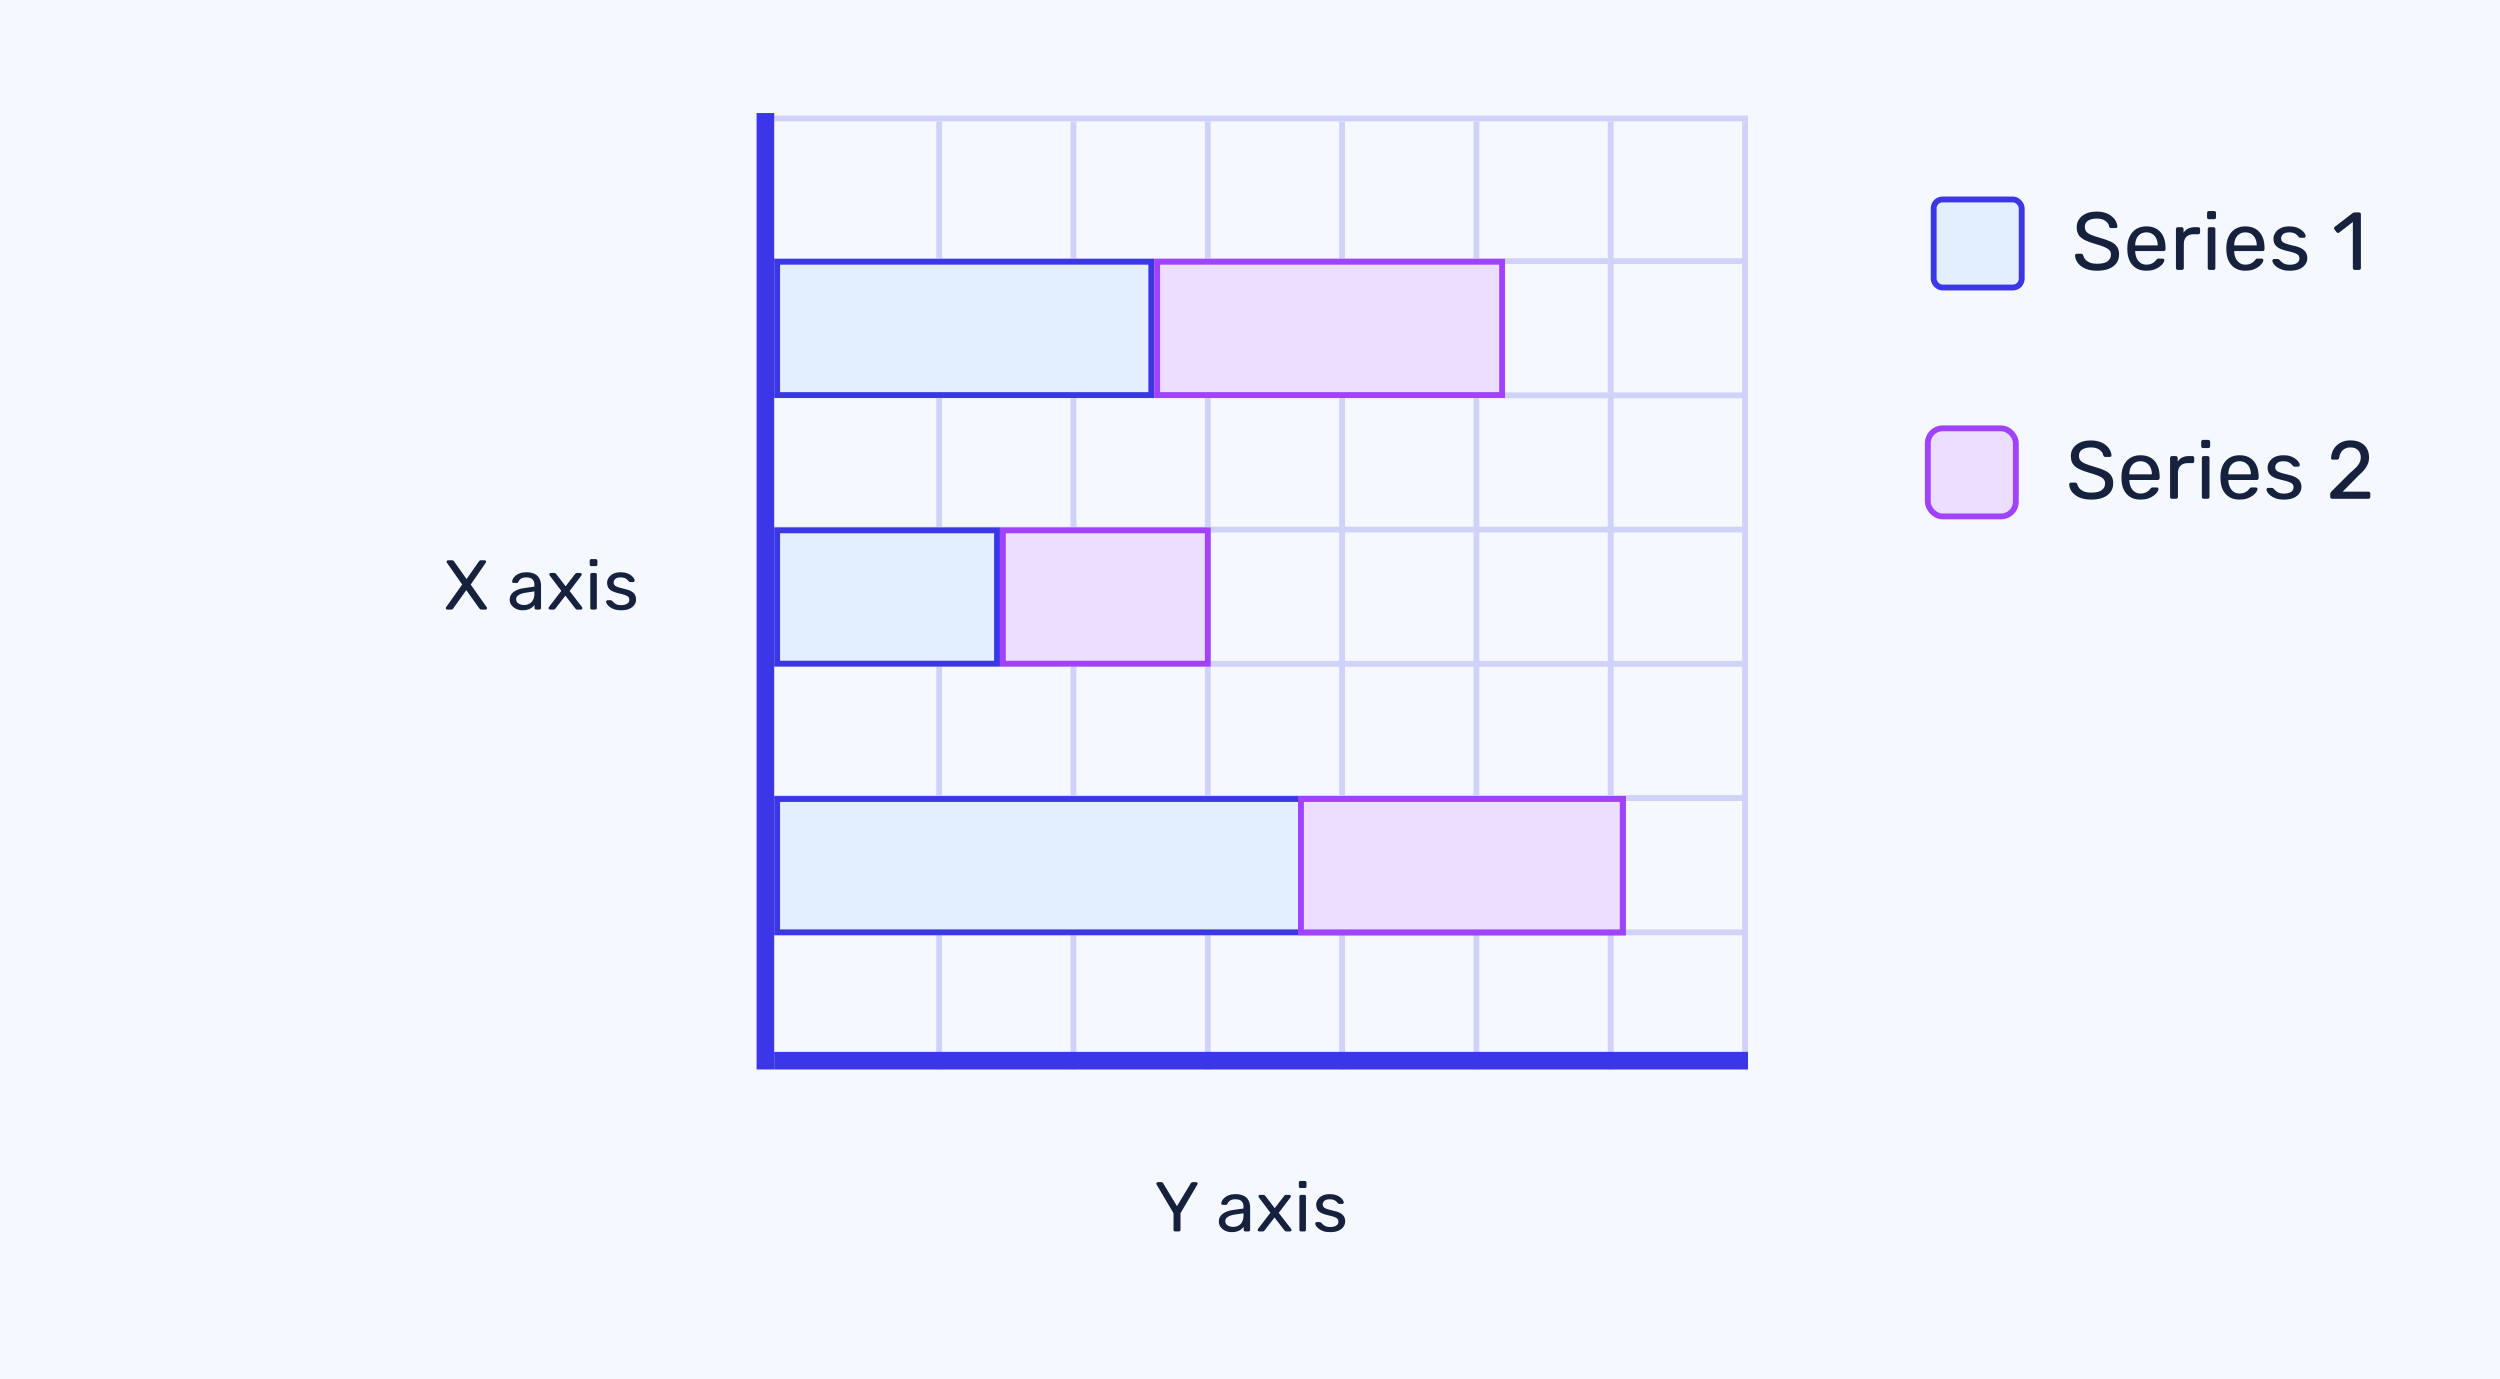 <svg width="426" height="235" viewBox="0 0 426 235" fill="none" xmlns="http://www.w3.org/2000/svg">
<rect width="426" height="235" fill="#F5F9FF"/>
<g opacity="0.2">
<line x1="132.424" y1="135.99" x2="297.357" y2="135.99" stroke="#3B37E6" stroke-linecap="square"/>
<line x1="132.424" y1="158.864" x2="297.357" y2="158.864" stroke="#3B37E6" stroke-linecap="square"/>
<line x1="132.424" y1="113.116" x2="297.357" y2="113.116" stroke="#3B37E6" stroke-linecap="square"/>
<line x1="132.424" y1="90.241" x2="297.357" y2="90.241" stroke="#3B37E6" stroke-linecap="square"/>
<line x1="132.424" y1="67.367" x2="297.357" y2="67.367" stroke="#3B37E6" stroke-linecap="square"/>
<line x1="132.424" y1="44.493" x2="297.357" y2="44.493" stroke="#3B37E6" stroke-linecap="square"/>
<line x1="132.424" y1="20.189" x2="297.357" y2="20.189" stroke="#3B37E6" stroke-linecap="square"/>
<line x1="182.92" y1="181.738" x2="182.92" y2="21.19" stroke="#3B37E6" stroke-linecap="square"/>
<line x1="160.033" y1="181.738" x2="160.033" y2="21.19" stroke="#3B37E6" stroke-linecap="square"/>
<line x1="205.808" y1="181.738" x2="205.808" y2="21.19" stroke="#3B37E6" stroke-linecap="square"/>
<line x1="228.695" y1="181.738" x2="228.695" y2="21.19" stroke="#3B37E6" stroke-linecap="square"/>
<line x1="251.583" y1="181.738" x2="251.583" y2="21.19" stroke="#3B37E6" stroke-linecap="square"/>
<line x1="274.47" y1="181.738" x2="274.47" y2="21.19" stroke="#3B37E6" stroke-linecap="square"/>
<line x1="297.357" y1="181.738" x2="297.357" y2="21.19" stroke="#3B37E6" stroke-linecap="square"/>
</g>
<line x1="133.424" y1="180.738" x2="296.357" y2="180.738" stroke="#3B37E6" stroke-width="3" stroke-linecap="square"/>
<line x1="130.424" y1="180.737" x2="130.424" y2="20.763" stroke="#3B37E6" stroke-width="3" stroke-linecap="square"/>
<rect x="196.18" y="44.599" width="22.716" height="63.755" transform="rotate(90 196.18 44.599)" fill="#E3EEFF" stroke="#3B37E6"/>
<rect x="169.891" y="90.373" width="22.716" height="37.467" transform="rotate(90 169.891 90.373)" fill="#E3EEFF" stroke="#3B37E6"/>
<rect x="276.515" y="136.148" width="22.716" height="144.09" transform="rotate(90 276.515 136.148)" fill="#E3EEFF" stroke="#3B37E6"/>
<rect x="276.515" y="136.148" width="22.716" height="54.833" transform="rotate(90 276.515 136.148)" fill="#ECDEFF" stroke="#A142FF"/>
<rect x="205.808" y="90.373" width="22.717" height="34.917" transform="rotate(90 205.808 90.373)" fill="#ECDEFF" stroke="#A142FF"/>
<rect x="255.956" y="44.599" width="22.717" height="58.776" transform="rotate(90 255.956 44.599)" fill="#ECDEFF" stroke="#A142FF"/>
<path d="M76.211 103.873C76.147 103.873 76.087 103.849 76.031 103.801C75.983 103.753 75.959 103.697 75.959 103.633C75.959 103.601 75.963 103.573 75.971 103.549C75.987 103.517 75.999 103.493 76.007 103.477L78.755 99.601L76.139 95.869C76.115 95.821 76.103 95.769 76.103 95.713C76.103 95.649 76.127 95.593 76.175 95.545C76.223 95.497 76.279 95.473 76.343 95.473H77.063C77.143 95.473 77.207 95.493 77.255 95.533C77.303 95.565 77.347 95.613 77.387 95.677L79.499 98.677L81.599 95.677C81.631 95.613 81.671 95.565 81.719 95.533C81.775 95.493 81.839 95.473 81.911 95.473H82.595C82.659 95.473 82.715 95.497 82.763 95.545C82.811 95.593 82.835 95.649 82.835 95.713C82.835 95.769 82.819 95.821 82.787 95.869L80.207 99.613L82.943 103.477C82.959 103.493 82.971 103.517 82.979 103.549C82.987 103.573 82.991 103.601 82.991 103.633C82.991 103.697 82.967 103.753 82.919 103.801C82.871 103.849 82.811 103.873 82.739 103.873H82.007C81.935 103.873 81.871 103.853 81.815 103.813C81.767 103.773 81.723 103.729 81.683 103.681L79.451 100.561L77.231 103.681C77.191 103.729 77.147 103.773 77.099 103.813C77.051 103.853 76.987 103.873 76.907 103.873H76.211ZM89.034 103.993C88.634 103.993 88.27 103.913 87.942 103.753C87.614 103.593 87.35 103.377 87.15 103.105C86.95 102.833 86.85 102.525 86.85 102.181C86.85 101.629 87.074 101.189 87.522 100.861C87.97 100.533 88.554 100.317 89.274 100.213L91.062 99.961V99.613C91.062 99.229 90.95 98.929 90.726 98.713C90.51 98.497 90.154 98.389 89.658 98.389C89.298 98.389 89.006 98.461 88.782 98.605C88.566 98.749 88.414 98.933 88.326 99.157C88.278 99.277 88.194 99.337 88.074 99.337H87.534C87.446 99.337 87.378 99.313 87.33 99.265C87.29 99.209 87.27 99.145 87.27 99.073C87.27 98.953 87.314 98.805 87.402 98.629C87.498 98.453 87.642 98.281 87.834 98.113C88.026 97.945 88.27 97.805 88.566 97.693C88.87 97.573 89.238 97.513 89.67 97.513C90.15 97.513 90.554 97.577 90.882 97.705C91.21 97.825 91.466 97.989 91.65 98.197C91.842 98.405 91.978 98.641 92.058 98.905C92.146 99.169 92.19 99.437 92.19 99.709V103.597C92.19 103.677 92.162 103.745 92.106 103.801C92.058 103.849 91.994 103.873 91.914 103.873H91.362C91.274 103.873 91.206 103.849 91.158 103.801C91.11 103.745 91.086 103.677 91.086 103.597V103.081C90.982 103.225 90.842 103.369 90.666 103.513C90.49 103.649 90.27 103.765 90.006 103.861C89.742 103.949 89.418 103.993 89.034 103.993ZM89.286 103.093C89.614 103.093 89.914 103.025 90.186 102.889C90.458 102.745 90.67 102.525 90.822 102.229C90.982 101.933 91.062 101.561 91.062 101.113V100.777L89.67 100.981C89.102 101.061 88.674 101.197 88.386 101.389C88.098 101.573 87.954 101.809 87.954 102.097C87.954 102.321 88.018 102.509 88.146 102.661C88.282 102.805 88.45 102.913 88.65 102.985C88.858 103.057 89.07 103.093 89.286 103.093ZM93.727 103.873C93.663 103.873 93.603 103.849 93.547 103.801C93.499 103.753 93.475 103.693 93.475 103.621C93.475 103.597 93.479 103.569 93.487 103.537C93.503 103.497 93.527 103.453 93.559 103.405L95.647 100.681L93.691 98.101C93.659 98.053 93.635 98.013 93.619 97.981C93.611 97.949 93.607 97.917 93.607 97.885C93.607 97.813 93.631 97.753 93.679 97.705C93.727 97.657 93.787 97.633 93.859 97.633H94.471C94.559 97.633 94.623 97.657 94.663 97.705C94.711 97.745 94.751 97.785 94.783 97.825L96.379 99.901L97.975 97.837C98.007 97.797 98.043 97.753 98.083 97.705C98.131 97.657 98.199 97.633 98.287 97.633H98.875C98.947 97.633 99.007 97.657 99.055 97.705C99.103 97.753 99.127 97.813 99.127 97.885C99.127 97.917 99.119 97.949 99.103 97.981C99.095 98.013 99.075 98.053 99.043 98.101L97.063 100.705L99.151 103.405C99.183 103.453 99.203 103.493 99.211 103.525C99.227 103.557 99.235 103.589 99.235 103.621C99.235 103.693 99.211 103.753 99.163 103.801C99.115 103.849 99.055 103.873 98.983 103.873H98.347C98.267 103.873 98.203 103.853 98.155 103.813C98.107 103.773 98.067 103.733 98.035 103.693L96.343 101.497L94.651 103.693C94.619 103.725 94.579 103.765 94.531 103.813C94.491 103.853 94.427 103.873 94.339 103.873H93.727ZM100.86 103.873C100.78 103.873 100.712 103.849 100.656 103.801C100.608 103.745 100.584 103.677 100.584 103.597V97.909C100.584 97.829 100.608 97.765 100.656 97.717C100.712 97.661 100.78 97.633 100.86 97.633H101.436C101.516 97.633 101.58 97.661 101.628 97.717C101.676 97.765 101.7 97.829 101.7 97.909V103.597C101.7 103.677 101.676 103.745 101.628 103.801C101.58 103.849 101.516 103.873 101.436 103.873H100.86ZM100.764 96.469C100.684 96.469 100.616 96.445 100.56 96.397C100.512 96.341 100.488 96.273 100.488 96.193V95.545C100.488 95.465 100.512 95.401 100.56 95.353C100.616 95.297 100.684 95.269 100.764 95.269H101.52C101.6 95.269 101.664 95.297 101.712 95.353C101.768 95.401 101.796 95.465 101.796 95.545V96.193C101.796 96.273 101.768 96.341 101.712 96.397C101.664 96.445 101.6 96.469 101.52 96.469H100.764ZM105.82 103.993C105.372 103.993 104.988 103.937 104.668 103.825C104.348 103.713 104.088 103.577 103.888 103.417C103.688 103.257 103.536 103.097 103.432 102.937C103.336 102.777 103.284 102.649 103.276 102.553C103.268 102.465 103.296 102.397 103.36 102.349C103.424 102.301 103.488 102.277 103.552 102.277H104.08C104.128 102.277 104.164 102.285 104.188 102.301C104.22 102.309 104.26 102.341 104.308 102.397C104.412 102.509 104.528 102.621 104.656 102.733C104.784 102.845 104.94 102.937 105.124 103.009C105.316 103.081 105.552 103.117 105.832 103.117C106.24 103.117 106.576 103.041 106.84 102.889C107.104 102.729 107.236 102.497 107.236 102.193C107.236 101.993 107.18 101.833 107.068 101.713C106.964 101.593 106.772 101.485 106.492 101.389C106.22 101.293 105.844 101.193 105.364 101.089C104.884 100.977 104.504 100.841 104.224 100.681C103.944 100.513 103.744 100.317 103.624 100.093C103.504 99.861 103.444 99.601 103.444 99.313C103.444 99.017 103.532 98.733 103.708 98.461C103.884 98.181 104.14 97.953 104.476 97.777C104.82 97.601 105.248 97.513 105.76 97.513C106.176 97.513 106.532 97.565 106.828 97.669C107.124 97.773 107.368 97.905 107.56 98.065C107.752 98.217 107.896 98.369 107.992 98.521C108.088 98.673 108.14 98.801 108.148 98.905C108.156 98.985 108.132 99.053 108.076 99.109C108.02 99.157 107.956 99.181 107.884 99.181H107.38C107.324 99.181 107.276 99.169 107.236 99.145C107.204 99.121 107.172 99.093 107.14 99.061C107.06 98.957 106.964 98.853 106.852 98.749C106.748 98.645 106.608 98.561 106.432 98.497C106.264 98.425 106.04 98.389 105.76 98.389C105.36 98.389 105.06 98.473 104.86 98.641C104.66 98.809 104.56 99.021 104.56 99.277C104.56 99.429 104.604 99.565 104.692 99.685C104.78 99.805 104.948 99.913 105.196 100.009C105.444 100.105 105.812 100.209 106.3 100.321C106.828 100.425 107.244 100.565 107.548 100.741C107.852 100.917 108.068 101.121 108.196 101.353C108.324 101.585 108.388 101.853 108.388 102.157C108.388 102.493 108.288 102.801 108.088 103.081C107.896 103.361 107.608 103.585 107.224 103.753C106.848 103.913 106.38 103.993 105.82 103.993Z" fill="#16213D"/>
<path d="M200.244 209.84C200.164 209.84 200.096 209.816 200.04 209.768C199.992 209.712 199.968 209.644 199.968 209.564V206.732L197.076 201.836C197.068 201.812 197.06 201.788 197.052 201.764C197.044 201.74 197.04 201.712 197.04 201.68C197.04 201.616 197.064 201.56 197.112 201.512C197.16 201.464 197.216 201.44 197.28 201.44H197.904C197.976 201.44 198.04 201.46 198.096 201.5C198.152 201.532 198.192 201.58 198.216 201.644L200.556 205.532L202.896 201.644C202.936 201.58 202.98 201.532 203.028 201.5C203.084 201.46 203.148 201.44 203.22 201.44H203.832C203.904 201.44 203.964 201.464 204.012 201.512C204.06 201.56 204.084 201.616 204.084 201.68C204.084 201.712 204.08 201.74 204.072 201.764C204.064 201.788 204.052 201.812 204.036 201.836L201.156 206.732V209.564C201.156 209.644 201.128 209.712 201.072 209.768C201.024 209.816 200.956 209.84 200.868 209.84H200.244ZM209.867 209.96C209.467 209.96 209.103 209.88 208.775 209.72C208.447 209.56 208.183 209.344 207.983 209.072C207.783 208.8 207.683 208.492 207.683 208.148C207.683 207.596 207.907 207.156 208.355 206.828C208.803 206.5 209.387 206.284 210.107 206.18L211.895 205.928V205.58C211.895 205.196 211.783 204.896 211.559 204.68C211.343 204.464 210.987 204.356 210.491 204.356C210.131 204.356 209.839 204.428 209.615 204.572C209.399 204.716 209.247 204.9 209.159 205.124C209.111 205.244 209.027 205.304 208.907 205.304H208.367C208.279 205.304 208.211 205.28 208.163 205.232C208.123 205.176 208.103 205.112 208.103 205.04C208.103 204.92 208.147 204.772 208.235 204.596C208.331 204.42 208.475 204.248 208.667 204.08C208.859 203.912 209.103 203.772 209.399 203.66C209.703 203.54 210.071 203.48 210.503 203.48C210.983 203.48 211.387 203.544 211.715 203.672C212.043 203.792 212.299 203.956 212.483 204.164C212.675 204.372 212.811 204.608 212.891 204.872C212.979 205.136 213.023 205.404 213.023 205.676V209.564C213.023 209.644 212.995 209.712 212.939 209.768C212.891 209.816 212.827 209.84 212.747 209.84H212.195C212.107 209.84 212.039 209.816 211.991 209.768C211.943 209.712 211.919 209.644 211.919 209.564V209.048C211.815 209.192 211.675 209.336 211.499 209.48C211.323 209.616 211.103 209.732 210.839 209.828C210.575 209.916 210.251 209.96 209.867 209.96ZM210.119 209.06C210.447 209.06 210.747 208.992 211.019 208.856C211.291 208.712 211.503 208.492 211.655 208.196C211.815 207.9 211.895 207.528 211.895 207.08V206.744L210.503 206.948C209.935 207.028 209.507 207.164 209.219 207.356C208.931 207.54 208.787 207.776 208.787 208.064C208.787 208.288 208.851 208.476 208.979 208.628C209.115 208.772 209.283 208.88 209.483 208.952C209.691 209.024 209.903 209.06 210.119 209.06ZM214.56 209.84C214.496 209.84 214.436 209.816 214.38 209.768C214.332 209.72 214.308 209.66 214.308 209.588C214.308 209.564 214.312 209.536 214.32 209.504C214.336 209.464 214.36 209.42 214.392 209.372L216.48 206.648L214.524 204.068C214.492 204.02 214.468 203.98 214.452 203.948C214.444 203.916 214.44 203.884 214.44 203.852C214.44 203.78 214.464 203.72 214.512 203.672C214.56 203.624 214.62 203.6 214.692 203.6H215.304C215.392 203.6 215.456 203.624 215.496 203.672C215.544 203.712 215.584 203.752 215.616 203.792L217.212 205.868L218.808 203.804C218.84 203.764 218.876 203.72 218.916 203.672C218.964 203.624 219.032 203.6 219.12 203.6H219.708C219.78 203.6 219.84 203.624 219.888 203.672C219.936 203.72 219.96 203.78 219.96 203.852C219.96 203.884 219.952 203.916 219.936 203.948C219.928 203.98 219.908 204.02 219.876 204.068L217.896 206.672L219.984 209.372C220.016 209.42 220.036 209.46 220.044 209.492C220.06 209.524 220.068 209.556 220.068 209.588C220.068 209.66 220.044 209.72 219.996 209.768C219.948 209.816 219.888 209.84 219.816 209.84H219.18C219.1 209.84 219.036 209.82 218.988 209.78C218.94 209.74 218.9 209.7 218.868 209.66L217.176 207.464L215.484 209.66C215.452 209.692 215.412 209.732 215.364 209.78C215.324 209.82 215.26 209.84 215.172 209.84H214.56ZM221.693 209.84C221.613 209.84 221.545 209.816 221.489 209.768C221.441 209.712 221.417 209.644 221.417 209.564V203.876C221.417 203.796 221.441 203.732 221.489 203.684C221.545 203.628 221.613 203.6 221.693 203.6H222.269C222.349 203.6 222.413 203.628 222.461 203.684C222.509 203.732 222.533 203.796 222.533 203.876V209.564C222.533 209.644 222.509 209.712 222.461 209.768C222.413 209.816 222.349 209.84 222.269 209.84H221.693ZM221.597 202.436C221.517 202.436 221.449 202.412 221.393 202.364C221.345 202.308 221.321 202.24 221.321 202.16V201.512C221.321 201.432 221.345 201.368 221.393 201.32C221.449 201.264 221.517 201.236 221.597 201.236H222.353C222.433 201.236 222.497 201.264 222.545 201.32C222.601 201.368 222.629 201.432 222.629 201.512V202.16C222.629 202.24 222.601 202.308 222.545 202.364C222.497 202.412 222.433 202.436 222.353 202.436H221.597ZM226.653 209.96C226.205 209.96 225.821 209.904 225.501 209.792C225.181 209.68 224.921 209.544 224.721 209.384C224.521 209.224 224.369 209.064 224.265 208.904C224.169 208.744 224.117 208.616 224.109 208.52C224.101 208.432 224.129 208.364 224.193 208.316C224.257 208.268 224.321 208.244 224.385 208.244H224.913C224.961 208.244 224.997 208.252 225.021 208.268C225.053 208.276 225.093 208.308 225.141 208.364C225.245 208.476 225.361 208.588 225.489 208.7C225.617 208.812 225.773 208.904 225.957 208.976C226.149 209.048 226.385 209.084 226.665 209.084C227.073 209.084 227.409 209.008 227.673 208.856C227.937 208.696 228.069 208.464 228.069 208.16C228.069 207.96 228.013 207.8 227.901 207.68C227.797 207.56 227.605 207.452 227.325 207.356C227.053 207.26 226.677 207.16 226.197 207.056C225.717 206.944 225.337 206.808 225.057 206.648C224.777 206.48 224.577 206.284 224.457 206.06C224.337 205.828 224.277 205.568 224.277 205.28C224.277 204.984 224.365 204.7 224.541 204.428C224.717 204.148 224.973 203.92 225.309 203.744C225.653 203.568 226.081 203.48 226.593 203.48C227.009 203.48 227.365 203.532 227.661 203.636C227.957 203.74 228.201 203.872 228.393 204.032C228.585 204.184 228.729 204.336 228.825 204.488C228.921 204.64 228.973 204.768 228.981 204.872C228.989 204.952 228.965 205.02 228.909 205.076C228.853 205.124 228.789 205.148 228.717 205.148H228.213C228.157 205.148 228.109 205.136 228.069 205.112C228.037 205.088 228.005 205.06 227.973 205.028C227.893 204.924 227.797 204.82 227.685 204.716C227.581 204.612 227.441 204.528 227.265 204.464C227.097 204.392 226.873 204.356 226.593 204.356C226.193 204.356 225.893 204.44 225.693 204.608C225.493 204.776 225.393 204.988 225.393 205.244C225.393 205.396 225.437 205.532 225.525 205.652C225.613 205.772 225.781 205.88 226.029 205.976C226.277 206.072 226.645 206.176 227.133 206.288C227.661 206.392 228.077 206.532 228.381 206.708C228.685 206.884 228.901 207.088 229.029 207.32C229.157 207.552 229.221 207.82 229.221 208.124C229.221 208.46 229.121 208.768 228.921 209.048C228.729 209.328 228.441 209.552 228.057 209.72C227.681 209.88 227.213 209.96 226.653 209.96Z" fill="#16213D"/>
<rect x="329.5" y="33.993" width="15" height="15" rx="1.5" fill="#E3EEFF" stroke="#3B37E6"/>
<path d="M357.368 46.133C356.556 46.133 355.875 46.012 355.324 45.769C354.773 45.517 354.349 45.195 354.05 44.803C353.761 44.402 353.607 43.977 353.588 43.529C353.588 43.455 353.616 43.389 353.672 43.333C353.737 43.268 353.812 43.235 353.896 43.235H354.61C354.722 43.235 354.806 43.263 354.862 43.319C354.918 43.375 354.955 43.441 354.974 43.515C355.021 43.739 355.133 43.963 355.31 44.187C355.497 44.402 355.753 44.584 356.08 44.733C356.416 44.873 356.845 44.943 357.368 44.943C358.171 44.943 358.759 44.803 359.132 44.523C359.515 44.234 359.706 43.851 359.706 43.375C359.706 43.048 359.603 42.787 359.398 42.591C359.202 42.386 358.899 42.204 358.488 42.045C358.077 41.886 357.545 41.714 356.892 41.527C356.211 41.331 355.646 41.117 355.198 40.883C354.75 40.65 354.414 40.361 354.19 40.015C353.975 39.67 353.868 39.231 353.868 38.699C353.868 38.195 354.003 37.747 354.274 37.355C354.545 36.954 354.932 36.636 355.436 36.403C355.949 36.17 356.57 36.053 357.298 36.053C357.877 36.053 358.381 36.133 358.81 36.291C359.249 36.441 359.613 36.646 359.902 36.907C360.191 37.159 360.411 37.434 360.56 37.733C360.709 38.023 360.789 38.307 360.798 38.587C360.798 38.653 360.775 38.718 360.728 38.783C360.681 38.839 360.607 38.867 360.504 38.867H359.762C359.697 38.867 359.627 38.849 359.552 38.811C359.487 38.774 359.435 38.704 359.398 38.601C359.342 38.218 359.127 37.897 358.754 37.635C358.381 37.374 357.895 37.243 357.298 37.243C356.691 37.243 356.197 37.36 355.814 37.593C355.441 37.827 355.254 38.191 355.254 38.685C355.254 39.002 355.343 39.269 355.52 39.483C355.697 39.688 355.977 39.87 356.36 40.029C356.743 40.188 357.242 40.356 357.858 40.533C358.605 40.739 359.216 40.958 359.692 41.191C360.168 41.415 360.518 41.7 360.742 42.045C360.975 42.381 361.092 42.815 361.092 43.347C361.092 43.935 360.938 44.439 360.63 44.859C360.322 45.27 359.888 45.587 359.328 45.811C358.777 46.026 358.124 46.133 357.368 46.133ZM365.743 46.133C364.782 46.133 364.016 45.839 363.447 45.251C362.878 44.654 362.565 43.842 362.509 42.815C362.5 42.694 362.495 42.54 362.495 42.353C362.495 42.157 362.5 41.998 362.509 41.877C362.546 41.215 362.7 40.636 362.971 40.141C363.242 39.637 363.61 39.25 364.077 38.979C364.553 38.709 365.108 38.573 365.743 38.573C366.452 38.573 367.045 38.722 367.521 39.021C368.006 39.32 368.375 39.745 368.627 40.295C368.879 40.846 369.005 41.49 369.005 42.227V42.465C369.005 42.568 368.972 42.647 368.907 42.703C368.851 42.759 368.776 42.787 368.683 42.787H363.839C363.839 42.797 363.839 42.815 363.839 42.843C363.839 42.871 363.839 42.895 363.839 42.913C363.858 43.296 363.942 43.655 364.091 43.991C364.24 44.318 364.455 44.584 364.735 44.789C365.015 44.995 365.351 45.097 365.743 45.097C366.079 45.097 366.359 45.046 366.583 44.943C366.807 44.84 366.989 44.728 367.129 44.607C367.269 44.477 367.362 44.379 367.409 44.313C367.493 44.192 367.558 44.122 367.605 44.103C367.652 44.075 367.726 44.061 367.829 44.061H368.501C368.594 44.061 368.669 44.089 368.725 44.145C368.79 44.192 368.818 44.262 368.809 44.355C368.8 44.495 368.725 44.668 368.585 44.873C368.445 45.069 368.244 45.265 367.983 45.461C367.722 45.657 367.404 45.821 367.031 45.951C366.658 46.072 366.228 46.133 365.743 46.133ZM363.839 41.821H367.675V41.779C367.675 41.359 367.596 40.986 367.437 40.659C367.288 40.333 367.068 40.076 366.779 39.889C366.49 39.693 366.144 39.595 365.743 39.595C365.342 39.595 364.996 39.693 364.707 39.889C364.427 40.076 364.212 40.333 364.063 40.659C363.914 40.986 363.839 41.359 363.839 41.779V41.821ZM371.101 45.993C371.008 45.993 370.928 45.965 370.863 45.909C370.807 45.844 370.779 45.764 370.779 45.671V39.049C370.779 38.956 370.807 38.877 370.863 38.811C370.928 38.746 371.008 38.713 371.101 38.713H371.745C371.838 38.713 371.918 38.746 371.983 38.811C372.048 38.877 372.081 38.956 372.081 39.049V39.665C372.268 39.348 372.524 39.11 372.851 38.951C373.178 38.792 373.57 38.713 374.027 38.713H374.587C374.68 38.713 374.755 38.746 374.811 38.811C374.867 38.867 374.895 38.942 374.895 39.035V39.609C374.895 39.703 374.867 39.777 374.811 39.833C374.755 39.889 374.68 39.917 374.587 39.917H373.747C373.243 39.917 372.846 40.066 372.557 40.365C372.268 40.654 372.123 41.051 372.123 41.555V45.671C372.123 45.764 372.09 45.844 372.025 45.909C371.96 45.965 371.88 45.993 371.787 45.993H371.101ZM376.519 45.993C376.426 45.993 376.347 45.965 376.281 45.909C376.225 45.844 376.197 45.764 376.197 45.671V39.035C376.197 38.942 376.225 38.867 376.281 38.811C376.347 38.746 376.426 38.713 376.519 38.713H377.191C377.285 38.713 377.359 38.746 377.415 38.811C377.471 38.867 377.499 38.942 377.499 39.035V45.671C377.499 45.764 377.471 45.844 377.415 45.909C377.359 45.965 377.285 45.993 377.191 45.993H376.519ZM376.407 37.355C376.314 37.355 376.235 37.327 376.169 37.271C376.113 37.206 376.085 37.127 376.085 37.033V36.277C376.085 36.184 376.113 36.109 376.169 36.053C376.235 35.988 376.314 35.955 376.407 35.955H377.289C377.383 35.955 377.457 35.988 377.513 36.053C377.579 36.109 377.611 36.184 377.611 36.277V37.033C377.611 37.127 377.579 37.206 377.513 37.271C377.457 37.327 377.383 37.355 377.289 37.355H376.407ZM382.613 46.133C381.652 46.133 380.887 45.839 380.317 45.251C379.748 44.654 379.435 43.842 379.379 42.815C379.37 42.694 379.365 42.54 379.365 42.353C379.365 42.157 379.37 41.998 379.379 41.877C379.417 41.215 379.571 40.636 379.841 40.141C380.112 39.637 380.481 39.25 380.947 38.979C381.423 38.709 381.979 38.573 382.613 38.573C383.323 38.573 383.915 38.722 384.391 39.021C384.877 39.32 385.245 39.745 385.497 40.295C385.749 40.846 385.875 41.49 385.875 42.227V42.465C385.875 42.568 385.843 42.647 385.777 42.703C385.721 42.759 385.647 42.787 385.553 42.787H380.709C380.709 42.797 380.709 42.815 380.709 42.843C380.709 42.871 380.709 42.895 380.709 42.913C380.728 43.296 380.812 43.655 380.961 43.991C381.111 44.318 381.325 44.584 381.605 44.789C381.885 44.995 382.221 45.097 382.613 45.097C382.949 45.097 383.229 45.046 383.453 44.943C383.677 44.84 383.859 44.728 383.999 44.607C384.139 44.477 384.233 44.379 384.279 44.313C384.363 44.192 384.429 44.122 384.475 44.103C384.522 44.075 384.597 44.061 384.699 44.061H385.371C385.465 44.061 385.539 44.089 385.595 44.145C385.661 44.192 385.689 44.262 385.679 44.355C385.67 44.495 385.595 44.668 385.455 44.873C385.315 45.069 385.115 45.265 384.853 45.461C384.592 45.657 384.275 45.821 383.901 45.951C383.528 46.072 383.099 46.133 382.613 46.133ZM380.709 41.821H384.545V41.779C384.545 41.359 384.466 40.986 384.307 40.659C384.158 40.333 383.939 40.076 383.649 39.889C383.36 39.693 383.015 39.595 382.613 39.595C382.212 39.595 381.867 39.693 381.577 39.889C381.297 40.076 381.083 40.333 380.933 40.659C380.784 40.986 380.709 41.359 380.709 41.779V41.821ZM390.169 46.133C389.647 46.133 389.199 46.068 388.825 45.937C388.452 45.806 388.149 45.648 387.915 45.461C387.682 45.275 387.505 45.088 387.383 44.901C387.271 44.715 387.211 44.565 387.201 44.453C387.192 44.35 387.225 44.271 387.299 44.215C387.374 44.159 387.449 44.131 387.523 44.131H388.139C388.195 44.131 388.237 44.141 388.265 44.159C388.303 44.169 388.349 44.206 388.405 44.271C388.527 44.402 388.662 44.532 388.811 44.663C388.961 44.794 389.143 44.901 389.357 44.985C389.581 45.069 389.857 45.111 390.183 45.111C390.659 45.111 391.051 45.023 391.359 44.845C391.667 44.658 391.821 44.388 391.821 44.033C391.821 43.8 391.756 43.613 391.625 43.473C391.504 43.333 391.28 43.207 390.953 43.095C390.636 42.983 390.197 42.867 389.637 42.745C389.077 42.614 388.634 42.456 388.307 42.269C387.981 42.073 387.747 41.844 387.607 41.583C387.467 41.312 387.397 41.009 387.397 40.673C387.397 40.328 387.5 39.996 387.705 39.679C387.911 39.352 388.209 39.087 388.601 38.881C389.003 38.676 389.502 38.573 390.099 38.573C390.585 38.573 391 38.634 391.345 38.755C391.691 38.877 391.975 39.031 392.199 39.217C392.423 39.395 392.591 39.572 392.703 39.749C392.815 39.926 392.876 40.076 392.885 40.197C392.895 40.291 392.867 40.37 392.801 40.435C392.736 40.491 392.661 40.519 392.577 40.519H391.989C391.924 40.519 391.868 40.505 391.821 40.477C391.784 40.449 391.747 40.416 391.709 40.379C391.616 40.258 391.504 40.136 391.373 40.015C391.252 39.894 391.089 39.796 390.883 39.721C390.687 39.637 390.426 39.595 390.099 39.595C389.633 39.595 389.283 39.693 389.049 39.889C388.816 40.085 388.699 40.333 388.699 40.631C388.699 40.809 388.751 40.967 388.853 41.107C388.956 41.247 389.152 41.373 389.441 41.485C389.731 41.597 390.16 41.718 390.729 41.849C391.345 41.971 391.831 42.134 392.185 42.339C392.54 42.544 392.792 42.782 392.941 43.053C393.091 43.324 393.165 43.636 393.165 43.991C393.165 44.383 393.049 44.742 392.815 45.069C392.591 45.396 392.255 45.657 391.807 45.853C391.369 46.04 390.823 46.133 390.169 46.133ZM401.246 45.993C401.152 45.993 401.073 45.965 401.008 45.909C400.952 45.844 400.924 45.764 400.924 45.671V37.831L398.6 39.623C398.525 39.679 398.446 39.703 398.362 39.693C398.278 39.684 398.208 39.642 398.152 39.567L397.788 39.105C397.732 39.021 397.708 38.937 397.718 38.853C397.736 38.769 397.783 38.699 397.858 38.643L400.91 36.291C400.975 36.245 401.036 36.217 401.092 36.207C401.148 36.198 401.208 36.193 401.274 36.193H401.988C402.081 36.193 402.156 36.226 402.212 36.291C402.268 36.347 402.296 36.422 402.296 36.515V45.671C402.296 45.764 402.268 45.844 402.212 45.909C402.156 45.965 402.081 45.993 401.988 45.993H401.246Z" fill="#16213D"/>
<rect x="328.5" y="72.993" width="15" height="15" rx="2.5" fill="#ECDEFF" stroke="#A142FF"/>
<path d="M356.368 85.133C355.556 85.133 354.875 85.012 354.324 84.769C353.773 84.517 353.349 84.195 353.05 83.803C352.761 83.402 352.607 82.977 352.588 82.529C352.588 82.454 352.616 82.389 352.672 82.333C352.737 82.268 352.812 82.235 352.896 82.235H353.61C353.722 82.235 353.806 82.263 353.862 82.319C353.918 82.375 353.955 82.441 353.974 82.515C354.021 82.739 354.133 82.963 354.31 83.187C354.497 83.402 354.753 83.584 355.08 83.733C355.416 83.873 355.845 83.943 356.368 83.943C357.171 83.943 357.759 83.803 358.132 83.523C358.515 83.234 358.706 82.851 358.706 82.375C358.706 82.049 358.603 81.787 358.398 81.591C358.202 81.386 357.899 81.204 357.488 81.045C357.077 80.886 356.545 80.714 355.892 80.527C355.211 80.331 354.646 80.117 354.198 79.883C353.75 79.65 353.414 79.361 353.19 79.015C352.975 78.67 352.868 78.231 352.868 77.699C352.868 77.195 353.003 76.747 353.274 76.355C353.545 75.954 353.932 75.636 354.436 75.403C354.949 75.17 355.57 75.053 356.298 75.053C356.877 75.053 357.381 75.132 357.81 75.291C358.249 75.441 358.613 75.646 358.902 75.907C359.191 76.159 359.411 76.434 359.56 76.733C359.709 77.022 359.789 77.307 359.798 77.587C359.798 77.653 359.775 77.718 359.728 77.783C359.681 77.839 359.607 77.867 359.504 77.867H358.762C358.697 77.867 358.627 77.849 358.552 77.811C358.487 77.774 358.435 77.704 358.398 77.601C358.342 77.219 358.127 76.897 357.754 76.635C357.381 76.374 356.895 76.243 356.298 76.243C355.691 76.243 355.197 76.36 354.814 76.593C354.441 76.826 354.254 77.191 354.254 77.685C354.254 78.002 354.343 78.269 354.52 78.483C354.697 78.689 354.977 78.871 355.36 79.029C355.743 79.188 356.242 79.356 356.858 79.533C357.605 79.739 358.216 79.958 358.692 80.191C359.168 80.415 359.518 80.7 359.742 81.045C359.975 81.381 360.092 81.815 360.092 82.347C360.092 82.935 359.938 83.439 359.63 83.859C359.322 84.27 358.888 84.587 358.328 84.811C357.777 85.026 357.124 85.133 356.368 85.133ZM364.743 85.133C363.782 85.133 363.016 84.839 362.447 84.251C361.878 83.654 361.565 82.842 361.509 81.815C361.5 81.694 361.495 81.54 361.495 81.353C361.495 81.157 361.5 80.999 361.509 80.877C361.546 80.215 361.7 79.636 361.971 79.141C362.242 78.637 362.61 78.25 363.077 77.979C363.553 77.709 364.108 77.573 364.743 77.573C365.452 77.573 366.045 77.722 366.521 78.021C367.006 78.32 367.375 78.745 367.627 79.295C367.879 79.846 368.005 80.49 368.005 81.227V81.465C368.005 81.568 367.972 81.647 367.907 81.703C367.851 81.759 367.776 81.787 367.683 81.787H362.839C362.839 81.796 362.839 81.815 362.839 81.843C362.839 81.871 362.839 81.894 362.839 81.913C362.858 82.296 362.942 82.655 363.091 82.991C363.24 83.318 363.455 83.584 363.735 83.789C364.015 83.995 364.351 84.097 364.743 84.097C365.079 84.097 365.359 84.046 365.583 83.943C365.807 83.841 365.989 83.728 366.129 83.607C366.269 83.477 366.362 83.379 366.409 83.313C366.493 83.192 366.558 83.122 366.605 83.103C366.652 83.075 366.726 83.061 366.829 83.061H367.501C367.594 83.061 367.669 83.089 367.725 83.145C367.79 83.192 367.818 83.262 367.809 83.355C367.8 83.495 367.725 83.668 367.585 83.873C367.445 84.069 367.244 84.265 366.983 84.461C366.722 84.657 366.404 84.82 366.031 84.951C365.658 85.073 365.228 85.133 364.743 85.133ZM362.839 80.821H366.675V80.779C366.675 80.359 366.596 79.986 366.437 79.659C366.288 79.332 366.068 79.076 365.779 78.889C365.49 78.693 365.144 78.595 364.743 78.595C364.342 78.595 363.996 78.693 363.707 78.889C363.427 79.076 363.212 79.332 363.063 79.659C362.914 79.986 362.839 80.359 362.839 80.779V80.821ZM370.101 84.993C370.008 84.993 369.928 84.965 369.863 84.909C369.807 84.844 369.779 84.764 369.779 84.671V78.049C369.779 77.956 369.807 77.876 369.863 77.811C369.928 77.746 370.008 77.713 370.101 77.713H370.745C370.838 77.713 370.918 77.746 370.983 77.811C371.048 77.876 371.081 77.956 371.081 78.049V78.665C371.268 78.348 371.524 78.11 371.851 77.951C372.178 77.793 372.57 77.713 373.027 77.713H373.587C373.68 77.713 373.755 77.746 373.811 77.811C373.867 77.867 373.895 77.942 373.895 78.035V78.609C373.895 78.703 373.867 78.777 373.811 78.833C373.755 78.889 373.68 78.917 373.587 78.917H372.747C372.243 78.917 371.846 79.067 371.557 79.365C371.268 79.654 371.123 80.051 371.123 80.555V84.671C371.123 84.764 371.09 84.844 371.025 84.909C370.96 84.965 370.88 84.993 370.787 84.993H370.101ZM375.519 84.993C375.426 84.993 375.347 84.965 375.281 84.909C375.225 84.844 375.197 84.764 375.197 84.671V78.035C375.197 77.942 375.225 77.867 375.281 77.811C375.347 77.746 375.426 77.713 375.519 77.713H376.191C376.285 77.713 376.359 77.746 376.415 77.811C376.471 77.867 376.499 77.942 376.499 78.035V84.671C376.499 84.764 376.471 84.844 376.415 84.909C376.359 84.965 376.285 84.993 376.191 84.993H375.519ZM375.407 76.355C375.314 76.355 375.235 76.327 375.169 76.271C375.113 76.206 375.085 76.126 375.085 76.033V75.277C375.085 75.184 375.113 75.109 375.169 75.053C375.235 74.988 375.314 74.955 375.407 74.955H376.289C376.383 74.955 376.457 74.988 376.513 75.053C376.579 75.109 376.611 75.184 376.611 75.277V76.033C376.611 76.126 376.579 76.206 376.513 76.271C376.457 76.327 376.383 76.355 376.289 76.355H375.407ZM381.613 85.133C380.652 85.133 379.887 84.839 379.317 84.251C378.748 83.654 378.435 82.842 378.379 81.815C378.37 81.694 378.365 81.54 378.365 81.353C378.365 81.157 378.37 80.999 378.379 80.877C378.417 80.215 378.571 79.636 378.841 79.141C379.112 78.637 379.481 78.25 379.947 77.979C380.423 77.709 380.979 77.573 381.613 77.573C382.323 77.573 382.915 77.722 383.391 78.021C383.877 78.32 384.245 78.745 384.497 79.295C384.749 79.846 384.875 80.49 384.875 81.227V81.465C384.875 81.568 384.843 81.647 384.777 81.703C384.721 81.759 384.647 81.787 384.553 81.787H379.709C379.709 81.796 379.709 81.815 379.709 81.843C379.709 81.871 379.709 81.894 379.709 81.913C379.728 82.296 379.812 82.655 379.961 82.991C380.111 83.318 380.325 83.584 380.605 83.789C380.885 83.995 381.221 84.097 381.613 84.097C381.949 84.097 382.229 84.046 382.453 83.943C382.677 83.841 382.859 83.728 382.999 83.607C383.139 83.477 383.233 83.379 383.279 83.313C383.363 83.192 383.429 83.122 383.475 83.103C383.522 83.075 383.597 83.061 383.699 83.061H384.371C384.465 83.061 384.539 83.089 384.595 83.145C384.661 83.192 384.689 83.262 384.679 83.355C384.67 83.495 384.595 83.668 384.455 83.873C384.315 84.069 384.115 84.265 383.853 84.461C383.592 84.657 383.275 84.82 382.901 84.951C382.528 85.073 382.099 85.133 381.613 85.133ZM379.709 80.821H383.545V80.779C383.545 80.359 383.466 79.986 383.307 79.659C383.158 79.332 382.939 79.076 382.649 78.889C382.36 78.693 382.015 78.595 381.613 78.595C381.212 78.595 380.867 78.693 380.577 78.889C380.297 79.076 380.083 79.332 379.933 79.659C379.784 79.986 379.709 80.359 379.709 80.779V80.821ZM389.169 85.133C388.647 85.133 388.199 85.068 387.825 84.937C387.452 84.806 387.149 84.648 386.915 84.461C386.682 84.275 386.505 84.088 386.383 83.901C386.271 83.715 386.211 83.565 386.201 83.453C386.192 83.35 386.225 83.271 386.299 83.215C386.374 83.159 386.449 83.131 386.523 83.131H387.139C387.195 83.131 387.237 83.141 387.265 83.159C387.303 83.168 387.349 83.206 387.405 83.271C387.527 83.402 387.662 83.532 387.811 83.663C387.961 83.794 388.143 83.901 388.357 83.985C388.581 84.069 388.857 84.111 389.183 84.111C389.659 84.111 390.051 84.022 390.359 83.845C390.667 83.659 390.821 83.388 390.821 83.033C390.821 82.8 390.756 82.613 390.625 82.473C390.504 82.333 390.28 82.207 389.953 82.095C389.636 81.983 389.197 81.867 388.637 81.745C388.077 81.615 387.634 81.456 387.307 81.269C386.981 81.073 386.747 80.844 386.607 80.583C386.467 80.312 386.397 80.009 386.397 79.673C386.397 79.328 386.5 78.996 386.705 78.679C386.911 78.353 387.209 78.087 387.601 77.881C388.003 77.676 388.502 77.573 389.099 77.573C389.585 77.573 390 77.634 390.345 77.755C390.691 77.876 390.975 78.031 391.199 78.217C391.423 78.394 391.591 78.572 391.703 78.749C391.815 78.927 391.876 79.076 391.885 79.197C391.895 79.29 391.867 79.37 391.801 79.435C391.736 79.491 391.661 79.519 391.577 79.519H390.989C390.924 79.519 390.868 79.505 390.821 79.477C390.784 79.449 390.747 79.416 390.709 79.379C390.616 79.258 390.504 79.136 390.373 79.015C390.252 78.894 390.089 78.796 389.883 78.721C389.687 78.637 389.426 78.595 389.099 78.595C388.633 78.595 388.283 78.693 388.049 78.889C387.816 79.085 387.699 79.332 387.699 79.631C387.699 79.808 387.751 79.967 387.853 80.107C387.956 80.247 388.152 80.373 388.441 80.485C388.731 80.597 389.16 80.719 389.729 80.849C390.345 80.971 390.831 81.134 391.185 81.339C391.54 81.544 391.792 81.782 391.941 82.053C392.091 82.324 392.165 82.636 392.165 82.991C392.165 83.383 392.049 83.743 391.815 84.069C391.591 84.396 391.255 84.657 390.807 84.853C390.369 85.04 389.823 85.133 389.169 85.133ZM397.39 84.993C397.296 84.993 397.217 84.965 397.152 84.909C397.096 84.844 397.068 84.764 397.068 84.671V84.223C397.068 84.139 397.091 84.046 397.138 83.943C397.184 83.841 397.278 83.728 397.418 83.607L400.386 80.639C400.862 80.238 401.235 79.897 401.506 79.617C401.786 79.328 401.982 79.052 402.094 78.791C402.215 78.53 402.276 78.259 402.276 77.979C402.276 77.447 402.126 77.027 401.828 76.719C401.529 76.402 401.086 76.243 400.498 76.243C400.124 76.243 399.802 76.323 399.532 76.481C399.261 76.63 399.046 76.841 398.888 77.111C398.738 77.373 398.64 77.671 398.594 78.007C398.575 78.129 398.524 78.213 398.44 78.259C398.365 78.306 398.295 78.329 398.23 78.329H397.502C397.418 78.329 397.348 78.306 397.292 78.259C397.236 78.203 397.208 78.138 397.208 78.063C397.217 77.709 397.292 77.354 397.432 76.999C397.572 76.635 397.777 76.308 398.048 76.019C398.328 75.73 398.668 75.496 399.07 75.319C399.48 75.132 399.956 75.039 400.498 75.039C401.235 75.039 401.837 75.174 402.304 75.445C402.78 75.707 403.13 76.056 403.354 76.495C403.578 76.934 403.69 77.415 403.69 77.937C403.69 78.348 403.62 78.726 403.48 79.071C403.34 79.407 403.134 79.739 402.864 80.065C402.602 80.382 402.276 80.709 401.884 81.045L399.196 83.775H403.564C403.666 83.775 403.746 83.803 403.802 83.859C403.867 83.915 403.9 83.995 403.9 84.097V84.671C403.9 84.764 403.867 84.844 403.802 84.909C403.746 84.965 403.666 84.993 403.564 84.993H397.39Z" fill="#16213D"/>
</svg>

